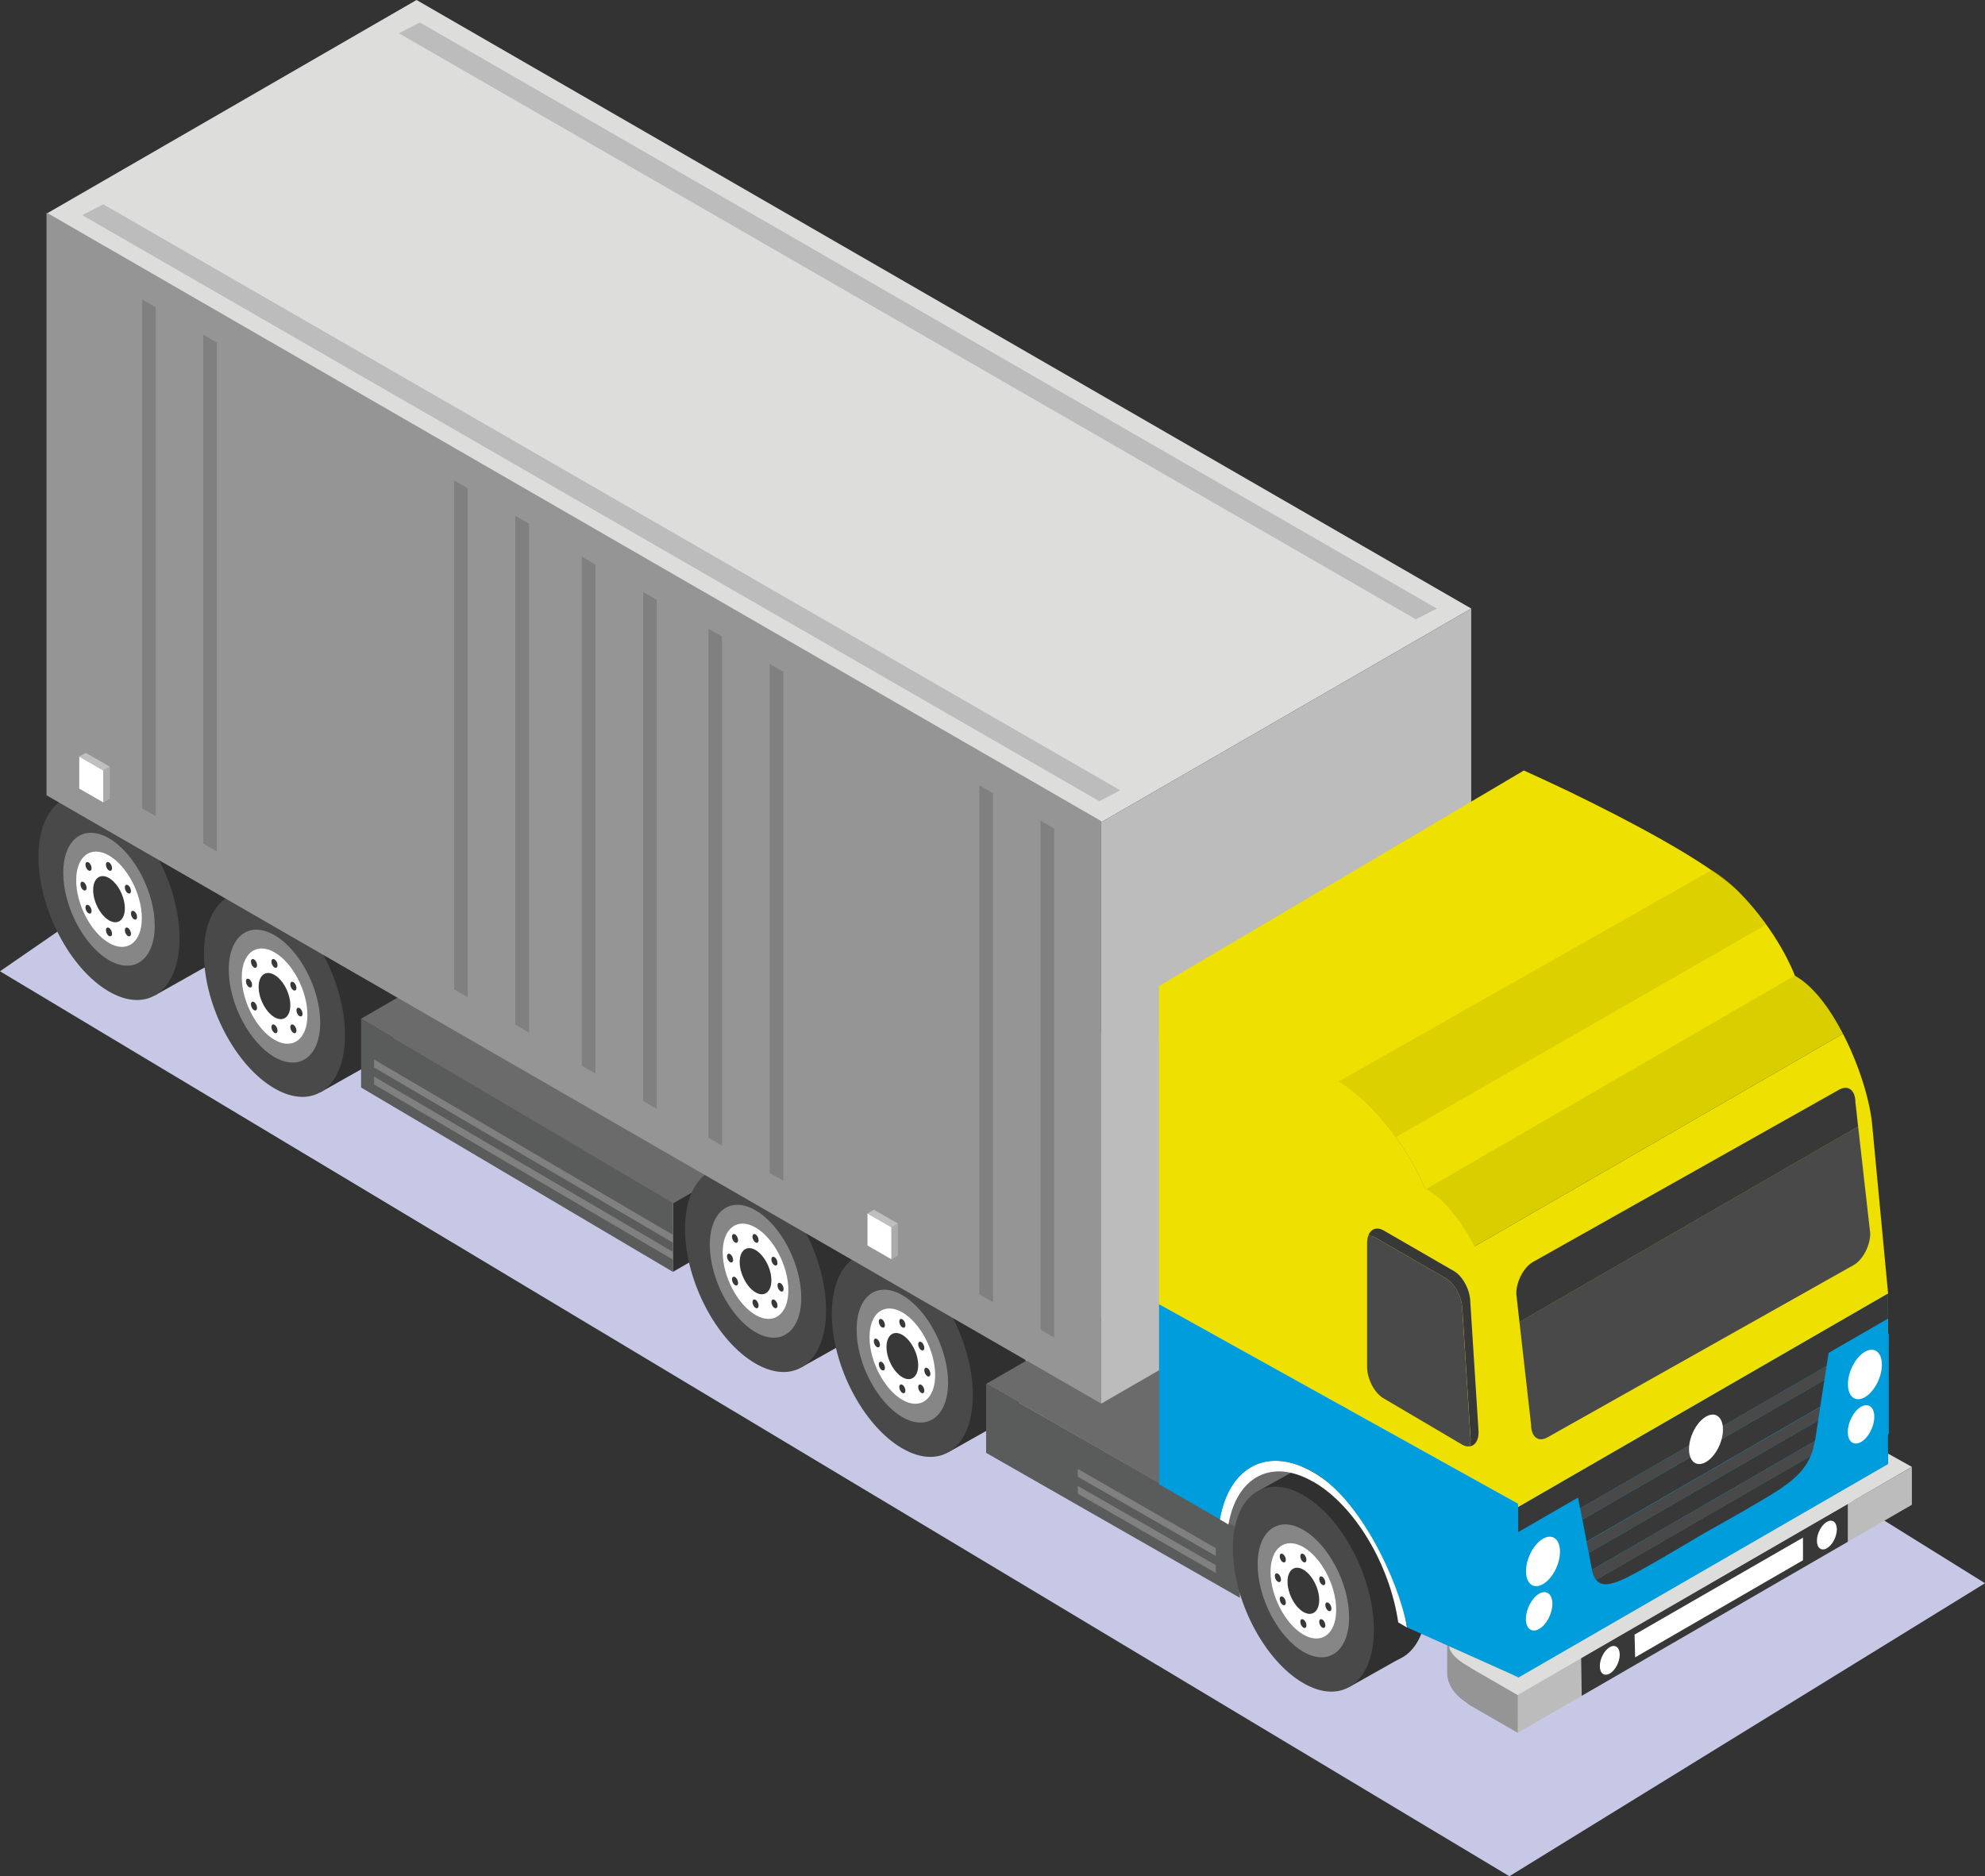 <?xml version="1.0" encoding="UTF-8"?>
<svg xmlns="http://www.w3.org/2000/svg" viewBox="0 0 175.37 165.78">
  <rect x="0" y="0" width="175.37" height="165.78" fill="#333333" stroke="none"/>
  <defs>
    <style>
      .cls-1 {
        fill: #d94f6e;
      }

      .cls-1, .cls-2, .cls-3, .cls-4, .cls-5, .cls-6, .cls-7, .cls-8, .cls-9, .cls-10, .cls-11, .cls-12, .cls-13, .cls-14, .cls-15, .cls-16, .cls-17, .cls-18, .cls-19, .cls-20, .cls-21, .cls-22 {
        stroke-width: 0px;
      }

      .cls-2 {
        fill: #009ddd;
      }

      .cls-3 {
        fill: #ce3751;
      }

      .cls-4 {
        fill: #252525;
      }

      .cls-23 {
        isolation: isolate;
      }

      .cls-5 {
        fill: #eee000;
      }

      .cls-6 {
        fill: #6b6b6b;
      }

      .cls-7 {
        fill: #aa1a2c;
      }

      .cls-8 {
        fill: gray;
      }

      .cls-9 {
        fill: #868686;
      }

      .cls-10 {
        fill: #2f302f;
      }

      .cls-11 {
        fill: #494949;
      }

      .cls-12 {
        fill: #bebfbe;
      }

      .cls-13 {
        fill: #fff;
      }

      .cls-14 {
        fill: #dddddc;
      }

      .cls-15 {
        fill: #bcbcbc;
      }

      .cls-16 {
        fill: #5a5b5b;
      }

      .cls-17 {
        fill: #cac100;
        opacity: .5;
      }

      .cls-18 {
        fill: #ababab;
      }

      .cls-19 {
        fill: #383838;
      }

      .cls-20 {
        fill: #959595;
      }

      .cls-21 {
        fill: #c7c8e5;
        mix-blend-mode: multiply;
      }

      .cls-22 {
        fill: #d9cf00;
      }
    </style>
  </defs>
  <g class="cls-23">
    <g id="_レイヤー_2" data-name="レイヤー 2">
      <g id="_背景" data-name="背景">
        <g>
          <polygon class="cls-21" points="133.35 165.78 0 85.82 41.94 56.88 175.37 139.89 133.35 165.78"/>
          <g>
            <g>
              <polygon class="cls-10" points="66.31 101.4 59.45 105.36 59.45 112.38 66.31 108.42 66.31 101.4"/>
              <g>
                <path class="cls-10" d="M8.08,73.1c0,4.59,2.79,9.92,6.23,11.9,3.44,1.99,6.23-.12,6.23-4.71s-2.79-9.92-6.23-11.9c-3.44-1.99-6.23.12-6.23,4.71Z"/>
                <polygon class="cls-10" points="13.67 87.96 18.18 85.42 10.13 68.13 5.81 70.54 13.67 87.96"/>
                <path class="cls-11" d="M3.4,75.71c0,4.59,2.79,9.92,6.23,11.9,3.44,1.99,6.23-.12,6.23-4.71,0-4.59-2.79-9.92-6.23-11.9-3.44-1.99-6.23.12-6.23,4.71Z"/>
                <path class="cls-9" d="M5.59,77.12c0,2.97,1.81,6.43,4.04,7.72,2.23,1.29,4.04-.08,4.04-3.05,0-2.97-1.81-6.43-4.04-7.72-2.23-1.29-4.04.08-4.04,3.05Z"/>
                <path class="cls-13" d="M6.73,77.78c0,2.13,1.3,4.61,2.9,5.54,1.6.92,2.9-.06,2.9-2.19,0-2.13-1.3-4.61-2.9-5.54-1.6-.92-2.9.06-2.9,2.19Z"/>
                <path class="cls-19" d="M8.23,78.64c0,1.03.63,2.23,1.4,2.68.77.45,1.4-.03,1.4-1.06,0-1.03-.63-2.23-1.4-2.68s-1.4.03-1.4,1.06Z"/>
                <path class="cls-19" d="M9.36,76.4c0,.2.12.43.27.51.15.09.27,0,.27-.2s-.12-.43-.27-.51c-.15-.09-.27,0-.27.2Z"/>
                <path class="cls-19" d="M7.55,76.4c0,.2.12.43.27.51.15.09.27,0,.27-.2,0-.2-.12-.43-.27-.51-.15-.09-.27,0-.27.2Z"/>
                <path class="cls-19" d="M11.03,78.41c0,.2.12.43.27.51.15.09.27,0,.27-.2,0-.2-.12-.43-.27-.51-.15-.09-.27,0-.27.2Z"/>
                <path class="cls-19" d="M7.55,80.18c0,.2.12.43.27.51.15.09.27,0,.27-.2,0-.2-.12-.43-.27-.51-.15-.09-.27,0-.27.2Z"/>
                <path class="cls-19" d="M11.03,82.19c0,.2.12.43.27.51.15.09.27,0,.27-.2,0-.2-.12-.43-.27-.51-.15-.09-.27,0-.27.2Z"/>
                <path class="cls-19" d="M7.11,78.14c0,.2.12.43.27.51.15.09.27,0,.27-.2,0-.2-.12-.43-.27-.51-.15-.09-.27,0-.27.2Z"/>
                <path class="cls-19" d="M11.57,80.71c0,.2.12.43.27.51.15.09.27,0,.27-.2,0-.2-.12-.43-.27-.51s-.27,0-.27.2Z"/>
                <path class="cls-19" d="M9.36,82.19c0,.2.12.43.27.51s.27,0,.27-.2c0-.2-.12-.43-.27-.51-.15-.09-.27,0-.27.2Z"/>
              </g>
              <g>
                <path class="cls-10" d="M22.71,81.66c0,4.59,2.79,9.92,6.23,11.9,3.44,1.99,6.23-.12,6.23-4.71,0-4.59-2.79-9.92-6.23-11.9-3.44-1.99-6.23.12-6.23,4.71Z"/>
                <polygon class="cls-10" points="28.29 96.52 32.8 93.98 24.75 76.69 20.44 79.1 28.29 96.52"/>
                <path class="cls-11" d="M18.02,84.27c0,4.59,2.79,9.92,6.23,11.9,3.44,1.99,6.23-.12,6.23-4.71,0-4.59-2.79-9.92-6.23-11.9-3.44-1.99-6.23.12-6.23,4.71Z"/>
                <path class="cls-9" d="M20.21,85.68c0,2.97,1.81,6.43,4.04,7.72,2.23,1.29,4.04-.08,4.04-3.05,0-2.97-1.81-6.43-4.04-7.72-2.23-1.29-4.04.08-4.04,3.05Z"/>
                <path class="cls-13" d="M21.36,86.34c0,2.13,1.3,4.61,2.9,5.54,1.6.92,2.9-.06,2.9-2.19,0-2.13-1.3-4.61-2.9-5.54-1.6-.92-2.9.06-2.9,2.19Z"/>
                <path class="cls-19" d="M22.85,87.2c0,1.03.63,2.23,1.4,2.68.77.45,1.4-.03,1.4-1.06s-.63-2.23-1.4-2.68c-.77-.45-1.4.03-1.4,1.06Z"/>
                <path class="cls-19" d="M23.98,84.97c0,.2.12.43.27.51s.27,0,.27-.2c0-.2-.12-.43-.27-.51-.15-.09-.27,0-.27.2Z"/>
                <path class="cls-19" d="M22.17,84.97c0,.2.12.43.27.51.15.09.27,0,.27-.2s-.12-.43-.27-.51c-.15-.09-.27,0-.27.2Z"/>
                <path class="cls-19" d="M25.65,86.98c0,.2.12.43.27.51.15.09.27,0,.27-.2,0-.2-.12-.43-.27-.51-.15-.09-.27,0-.27.2Z"/>
                <path class="cls-19" d="M22.17,88.74c0,.2.12.43.27.51.15.09.27,0,.27-.2s-.12-.43-.27-.51c-.15-.09-.27,0-.27.2Z"/>
                <path class="cls-19" d="M25.65,90.75c0,.2.12.43.27.51.15.09.27,0,.27-.2s-.12-.43-.27-.51c-.15-.09-.27,0-.27.2Z"/>
                <path class="cls-19" d="M21.73,86.71c0,.2.12.43.27.51.15.09.27,0,.27-.2,0-.2-.12-.43-.27-.51-.15-.09-.27,0-.27.2Z"/>
                <path class="cls-19" d="M26.19,89.27c0,.2.12.43.27.51s.27,0,.27-.2c0-.2-.12-.43-.27-.51s-.27,0-.27.2Z"/>
                <path class="cls-19" d="M23.98,90.75c0,.2.12.43.27.51s.27,0,.27-.2-.12-.43-.27-.51c-.15-.09-.27,0-.27.2Z"/>
              </g>
              <g>
                <polygon class="cls-6" points="71.92 99.14 44.37 82.81 31.9 90.01 59.45 106.34 71.92 99.14"/>
                <polygon class="cls-16" points="59.45 106.29 59.45 112.38 31.9 96.09 31.9 90 59.45 106.29"/>
                <polygon class="cls-8" points="59.45 110.61 59.45 111.3 33.05 95.82 33.05 95.13 59.45 110.61"/>
                <polygon class="cls-8" points="59.45 109.11 59.45 109.8 33.05 94.32 33.05 93.62 59.45 109.11"/>
              </g>
              <g>
                <path class="cls-10" d="M65.2,105.97c0,4.59,2.79,9.92,6.23,11.9,3.44,1.99,6.23-.12,6.23-4.71,0-4.59-2.79-9.92-6.23-11.9-3.44-1.99-6.23.12-6.23,4.71Z"/>
                <polygon class="cls-10" points="70.79 120.82 75.3 118.29 67.25 101 62.94 103.41 70.79 120.82"/>
                <path class="cls-11" d="M60.52,108.58c0,4.59,2.79,9.92,6.23,11.9,3.44,1.99,6.23-.12,6.23-4.71,0-4.59-2.79-9.92-6.23-11.9-3.44-1.99-6.23.12-6.23,4.71Z"/>
                <path class="cls-9" d="M62.71,109.99c0,2.97,1.81,6.43,4.04,7.72,2.23,1.29,4.04-.08,4.04-3.05,0-2.97-1.81-6.43-4.04-7.72-2.23-1.29-4.04.08-4.04,3.05Z"/>
                <path class="cls-13" d="M63.85,110.65c0,2.13,1.3,4.61,2.9,5.54,1.6.92,2.9-.06,2.9-2.19,0-2.13-1.3-4.61-2.9-5.54-1.6-.92-2.9.06-2.9,2.19Z"/>
                <path class="cls-19" d="M65.35,111.51c0,1.03.63,2.23,1.4,2.68.77.45,1.4-.03,1.4-1.06,0-1.03-.63-2.23-1.4-2.68-.77-.45-1.4.03-1.4,1.06Z"/>
                <path class="cls-19" d="M66.48,109.27c0,.2.12.43.27.51.15.09.27,0,.27-.2s-.12-.43-.27-.51c-.15-.09-.27,0-.27.2Z"/>
                <path class="cls-19" d="M64.67,109.27c0,.2.12.43.27.51.15.09.27,0,.27-.2s-.12-.43-.27-.51c-.15-.09-.27,0-.27.2Z"/>
                <path class="cls-19" d="M68.15,111.28c0,.2.12.43.27.51s.27,0,.27-.2c0-.2-.12-.43-.27-.51-.15-.09-.27,0-.27.2Z"/>
                <path class="cls-19" d="M64.67,113.04c0,.2.12.43.27.51.15.09.27,0,.27-.2s-.12-.43-.27-.51c-.15-.09-.27,0-.27.2Z"/>
                <path class="cls-19" d="M68.15,115.05c0,.2.12.43.27.51.15.09.27,0,.27-.2s-.12-.43-.27-.51c-.15-.09-.27,0-.27.2Z"/>
                <path class="cls-19" d="M64.23,111.01c0,.2.12.43.27.51s.27,0,.27-.2c0-.2-.12-.43-.27-.51-.15-.09-.27,0-.27.2Z"/>
                <path class="cls-19" d="M68.69,113.58c0,.2.12.43.27.51.15.09.27,0,.27-.2,0-.2-.12-.43-.27-.51-.15-.09-.27,0-.27.2Z"/>
                <path class="cls-19" d="M66.48,115.05c0,.2.12.43.27.51.15.09.27,0,.27-.2s-.12-.43-.27-.51c-.15-.09-.27,0-.27.2Z"/>
              </g>
              <g>
                <path class="cls-10" d="M78.17,113.47c0,4.59,2.79,9.92,6.23,11.9,3.44,1.99,6.23-.12,6.23-4.71,0-4.59-2.79-9.92-6.23-11.9-3.44-1.99-6.23.12-6.23,4.71Z"/>
                <polygon class="cls-10" points="83.76 128.33 88.27 125.79 80.22 108.5 75.9 110.91 83.76 128.33"/>
                <path class="cls-11" d="M73.49,116.08c0,4.59,2.79,9.92,6.23,11.9,3.44,1.99,6.23-.12,6.23-4.71,0-4.59-2.79-9.92-6.23-11.9-3.44-1.99-6.23.12-6.23,4.71Z"/>
                <path class="cls-9" d="M75.68,117.49c0,2.97,1.81,6.43,4.04,7.72,2.23,1.29,4.04-.08,4.04-3.05,0-2.97-1.81-6.43-4.04-7.72-2.23-1.29-4.04.08-4.04,3.05Z"/>
                <path class="cls-13" d="M76.82,118.15c0,2.13,1.3,4.61,2.9,5.54,1.6.92,2.9-.06,2.9-2.19s-1.3-4.61-2.9-5.54c-1.6-.92-2.9.06-2.9,2.19Z"/>
                <path class="cls-19" d="M78.32,119.01c0,1.03.63,2.23,1.4,2.68.77.45,1.4-.03,1.4-1.06,0-1.03-.63-2.23-1.4-2.68-.77-.45-1.4.03-1.4,1.06Z"/>
                <path class="cls-19" d="M79.45,116.77c0,.2.12.43.27.51.15.09.27,0,.27-.2s-.12-.43-.27-.51c-.15-.09-.27,0-.27.2Z"/>
                <path class="cls-19" d="M77.64,116.77c0,.2.12.43.27.51s.27,0,.27-.2-.12-.43-.27-.51c-.15-.09-.27,0-.27.2Z"/>
                <path class="cls-19" d="M81.12,118.78c0,.2.12.43.27.51.15.09.27,0,.27-.2s-.12-.43-.27-.51-.27,0-.27.2Z"/>
                <path class="cls-19" d="M77.64,120.55c0,.2.12.43.27.51s.27,0,.27-.2c0-.2-.12-.43-.27-.51-.15-.09-.27,0-.27.2Z"/>
                <path class="cls-19" d="M81.12,122.56c0,.2.12.43.27.51.15.09.27,0,.27-.2,0-.2-.12-.43-.27-.51s-.27,0-.27.2Z"/>
                <path class="cls-19" d="M77.2,118.51c0,.2.12.43.27.51s.27,0,.27-.2-.12-.43-.27-.51c-.15-.09-.27,0-.27.2Z"/>
                <path class="cls-19" d="M81.66,121.08c0,.2.12.43.27.51.15.09.27,0,.27-.2,0-.2-.12-.43-.27-.51-.15-.09-.27,0-.27.2Z"/>
                <path class="cls-19" d="M79.45,122.56c0,.2.12.43.27.51.15.09.27,0,.27-.2s-.12-.43-.27-.51c-.15-.09-.27,0-.27.2Z"/>
              </g>
              <path class="cls-4" d="M108.55,134.7l4.78-2.89,3.22-2.57s-2.56-.94-2.8-1.1c-.24-.15-6.43,2.06-5.2,6.56Z"/>
              <g>
                <polygon class="cls-6" points="121.8 127.78 99.59 115.08 87.12 122.28 109.44 135.06 121.8 127.78"/>
                <polygon class="cls-16" points="87.12 122.28 109.54 135.1 109.54 141.18 87.12 128.37 87.12 122.28"/>
                <polygon class="cls-8" points="95.22 131.29 107.41 138.29 107.41 138.98 95.22 131.98 95.22 131.29"/>
                <polygon class="cls-8" points="95.22 129.79 107.41 136.79 107.41 137.48 95.22 130.48 95.22 129.79"/>
              </g>
              <polygon class="cls-14" points="97.29 72.65 4.11 18.88 36.8 0 129.98 53.77 97.29 72.65"/>
              <polygon class="cls-15" points="125.09 54.72 35.24 2.94 37.09 1.98 126.94 53.77 125.09 54.72"/>
              <polygon class="cls-15" points="97.12 70.79 7.27 19.01 9.12 18.05 98.97 69.83 97.12 70.79"/>
              <g>
                <polygon class="cls-15" points="129.98 53.77 129.98 94.61 129.98 97.82 129.98 105.16 97.29 124.02 97.29 116.69 97.29 113.49 97.29 72.65 129.98 53.77"/>
                <polygon class="cls-13" points="44.1 50.22 69.35 64.8 73.15 69.77 44.1 53.01 44.1 50.22"/>
                <polygon class="cls-13" points="44.1 45.31 63.25 56.57 67.05 61.54 44.1 48.1 44.1 45.31"/>
                <polygon class="cls-20" points="97.29 72.55 97.29 113.49 97.29 119.22 97.29 124.02 4.11 70.27 4.11 65.46 4.11 59.72 4.11 18.78 97.29 72.55"/>
                <polygon class="cls-8" points="91.93 72.51 93.14 73.21 93.14 118.18 91.93 117.48 91.93 72.51"/>
                <polygon class="cls-8" points="86.52 69.39 87.73 70.09 87.73 115.06 86.52 114.36 86.52 69.39"/>
                <polygon class="cls-8" points="68 58.67 69.21 59.36 69.21 104.34 68 103.64 68 58.67"/>
                <polygon class="cls-8" points="62.59 55.55 63.79 56.24 63.79 101.22 62.59 100.52 62.59 55.55"/>
                <polygon class="cls-8" points="56.82 52.31 58.02 53 58.02 97.98 56.82 97.28 56.82 52.31"/>
                <polygon class="cls-8" points="51.4 49.19 52.61 49.88 52.61 94.86 51.4 94.16 51.4 49.19"/>
                <polygon class="cls-8" points="45.53 45.57 46.74 46.27 46.74 91.24 45.53 90.54 45.53 45.57"/>
                <polygon class="cls-8" points="40.12 42.45 41.33 43.15 41.33 88.12 40.12 87.42 40.12 42.45"/>
                <polygon class="cls-8" points="17.96 29.57 19.17 30.27 19.17 75.24 17.96 74.54 17.96 29.57"/>
                <polygon class="cls-8" points="12.55 26.45 13.76 27.15 13.76 72.12 12.55 71.42 12.55 26.45"/>
              </g>
              <g>
                <path class="cls-10" d="M113.6,134.21c0,4.59,2.79,9.92,6.23,11.9,3.44,1.99,6.23-.12,6.23-4.71,0-4.59-2.79-9.92-6.23-11.9-3.44-1.99-6.23.12-6.23,4.71Z"/>
                <polygon class="cls-10" points="119.19 149.07 123.7 146.53 115.65 129.24 111.33 131.65 119.19 149.07"/>
                <path class="cls-11" d="M108.92,136.82c0,4.59,2.79,9.92,6.23,11.9,3.44,1.99,6.23-.12,6.23-4.71,0-4.59-2.79-9.92-6.23-11.9-3.44-1.99-6.23.12-6.23,4.71Z"/>
                <path class="cls-9" d="M111.11,138.23c0,2.97,1.81,6.43,4.04,7.72,2.23,1.29,4.04-.08,4.04-3.05,0-2.97-1.81-6.43-4.04-7.72-2.23-1.29-4.04.08-4.04,3.05Z"/>
                <path class="cls-13" d="M112.25,138.89c0,2.13,1.3,4.61,2.9,5.54,1.6.92,2.9-.06,2.9-2.19,0-2.13-1.3-4.61-2.9-5.54-1.6-.92-2.9.06-2.9,2.19Z"/>
                <path class="cls-19" d="M113.75,139.75c0,1.03.63,2.23,1.4,2.68.77.45,1.4-.03,1.4-1.06,0-1.03-.63-2.23-1.4-2.68s-1.4.03-1.4,1.06Z"/>
                <path class="cls-19" d="M114.88,137.51c0,.2.12.43.27.51s.27,0,.27-.2-.12-.43-.27-.51c-.15-.09-.27,0-.27.2Z"/>
                <path class="cls-19" d="M113.06,137.51c0,.2.12.43.27.51.15.09.27,0,.27-.2s-.12-.43-.27-.51c-.15-.09-.27,0-.27.2Z"/>
                <path class="cls-19" d="M116.55,139.52c0,.2.12.43.27.51.15.09.27,0,.27-.2,0-.2-.12-.43-.27-.51-.15-.09-.27,0-.27.2Z"/>
                <path class="cls-19" d="M113.06,141.29c0,.2.12.43.27.51.15.09.27,0,.27-.2,0-.2-.12-.43-.27-.51-.15-.09-.27,0-.27.2Z"/>
                <path class="cls-19" d="M116.55,143.3c0,.2.12.43.27.51.15.09.27,0,.27-.2s-.12-.43-.27-.51c-.15-.09-.27,0-.27.2Z"/>
                <path class="cls-19" d="M112.63,139.25c0,.2.12.43.27.51.15.09.27,0,.27-.2,0-.2-.12-.43-.27-.51-.15-.09-.27,0-.27.2Z"/>
                <path class="cls-19" d="M117.09,141.82c0,.2.12.43.27.51.15.09.27,0,.27-.2,0-.2-.12-.43-.27-.51-.15-.09-.27,0-.27.2Z"/>
                <path class="cls-19" d="M114.88,143.3c0,.2.12.43.27.51.15.09.27,0,.27-.2s-.12-.43-.27-.51c-.15-.09-.27,0-.27.2Z"/>
              </g>
              <g>
                <g>
                  <polygon class="cls-3" points="116.04 103.42 134.9 94.57 134.9 72.54 158.31 86.06 118.82 108.86 116.04 103.42"/>
                  <path class="cls-5" d="M165.42,99.57l1.39,14.73-.18,16.27-9.48-5.47-23.14,13.53-12.08-23.68,40.89-23.61c1.45,2.8,2.44,6.04,2.6,8.24Z"/>
                  <path class="cls-22" d="M158.31,86.06l.17.1c1.63.85,3.14,2.86,4.34,5.18l-40.89,23.61-3.1-6.08,39.49-22.8Z"/>
                </g>
                <polygon class="cls-7" points="119.12 132.57 119.12 101.17 118.44 100.78 118.44 132.57 119.12 132.57"/>
                <path class="cls-13" d="M116.04,130.93c3.69,2.13,6.76,7.38,7.49,12.42l.77.45c-.81-5.57-4.2-11.36-8.27-13.71-4.07-2.35-7.46-.48-8.27,4.16l.77.45c.73-4.2,3.81-5.9,7.49-3.77Z"/>
              </g>
              <polygon class="cls-2" points="166.8 114.3 134.12 133.17 134.12 149.46 166.8 130.59 166.8 114.3"/>
              <path class="cls-2" d="M166.87,117.83l-2.82,1.79c-.87.51-1.59,1.91-1.59,3.08v4.57c0,1.17.72,1.71,1.59,1.2l2.82-1.79v-8.85Z"/>
              <path class="cls-2" d="M136.92,135.15l-2.8,1.62v8.81s2.8-1.62,2.8-1.62c.87-.51,1.59-1.87,1.59-3.04v-4.57c0-1.17-.72-1.71-1.59-1.2Z"/>
              <path class="cls-13" d="M137.82,137.1c0,1.11-.67,2.39-1.5,2.87-.83.48-1.5-.03-1.5-1.14,0-1.11.67-2.39,1.5-2.87.83-.48,1.5.03,1.5,1.14Z"/>
              <path class="cls-13" d="M137.15,141.7c0,.86-.52,1.86-1.17,2.23s-1.17-.02-1.17-.88c0-.86.52-1.86,1.17-2.23.64-.37,1.17.02,1.17.88Z"/>
              <path class="cls-13" d="M166.26,120.58c0,1.11-.67,2.39-1.5,2.87-.83.48-1.5-.03-1.5-1.14s.67-2.39,1.5-2.87c.83-.48,1.5.03,1.5,1.14Z"/>
              <path class="cls-13" d="M165.59,125.18c0,.86-.52,1.86-1.17,2.23-.64.37-1.17-.02-1.17-.88,0-.86.52-1.86,1.17-2.23.64-.37,1.17.02,1.17.88Z"/>
              <path class="cls-20" d="M127.85,144.65s0,2.34,0,3.16c0,1.65,1.69,2.61,1.69,2.61l.45-3.71-2.13-2.05Z"/>
              <g>
                <g>
                  <polygon class="cls-15" points="134.01 149.73 134.09 153.11 139.74 149.84 139.69 146.45 134.01 149.73"/>
                  <polygon class="cls-15" points="168.91 129.62 163.25 132.88 163.25 136.23 168.91 132.96 168.91 129.62"/>
                  <polygon class="cls-19" points="139.69 146.45 139.74 149.84 163.25 136.23 163.25 132.88 139.69 146.45"/>
                  <polygon class="cls-13" points="159.29 135.86 144.41 144.43 144.46 146.44 159.29 137.86 159.29 135.86"/>
                </g>
                <path class="cls-20" d="M134.09,149.77v3.34s-4.18-2.41-4.18-2.41c-.5-.29-1.12-1.01-1.12-1.58v-2.4s5.3,3.06,5.3,3.06Z"/>
                <path class="cls-14" d="M127.85,144.65l6.24,3.61,32.72-18.9v-.92s2.1,1.17,2.1,1.17l-34.82,20.15-4.31-2.49c-.65-.37-1.38-.85-1.69-1.53l-.25-1.1Z"/>
              </g>
              <path class="cls-13" d="M143.1,146.2c0,.64-.39,1.39-.88,1.67s-.88-.02-.88-.66c0-.64.39-1.39.88-1.67.48-.28.88.02.88.66Z"/>
              <path class="cls-13" d="M162.28,135.13c0,.64-.39,1.39-.88,1.67-.48.28-.88-.02-.88-.66,0-.64.39-1.39.88-1.67.48-.28.88.02.88.66Z"/>
              <polygon class="cls-1" points="125.84 105.05 102.4 91.52 135.09 72.64 158.53 86.17 125.84 105.05"/>
              <g>
                <path class="cls-5" d="M134.63,68.08c1.06.48,2.71,1.24,4.04,1.88,4.64,2.25,12.42,6.24,15.05,8.96,3.32,3.42,4.68,6.82,4.85,7.28l-32.65,18.91s-1.31-3.66-4.87-7.34c-2.63-2.71-10.67-6.45-15.31-8.7-2.13-1.03-3.34-1.95-3.34-1.95l32.23-19.04Z"/>
                <path class="cls-17" d="M151.21,76.89s2.03.93,4.84,4.8l-34.28,19.67-4.97-4.97,34.41-19.5Z"/>
                <path class="cls-5" d="M107.03,89.32c4.64,2.25,11.39,5.74,14.02,8.45,3.57,3.68,4.87,7.34,4.87,7.34l-23.53-13.02v-4.97c1.07.52,3.33,1.6,4.63,2.2Z"/>
              </g>
              <g>
                <polygon class="cls-13" points="127.12 142.86 125 141.64 125 138.8 127.12 140.03 127.12 142.86"/>
                <polygon class="cls-18" points="127.69 139.7 127.12 140.03 127.12 142.86 127.69 142.53 127.69 139.7"/>
                <polygon class="cls-12" points="127.69 139.7 125.57 138.48 125 138.81 127.12 140.03 127.69 139.7"/>
              </g>
              <g>
                <polygon class="cls-13" points="106.6 132.12 104.47 130.89 104.47 128.06 106.6 129.28 106.6 132.12"/>
                <polygon class="cls-18" points="107.17 128.95 106.6 129.28 106.6 132.12 107.17 131.79 107.17 128.95"/>
                <polygon class="cls-12" points="107.17 128.95 105.04 127.73 104.47 128.06 106.6 129.28 107.17 128.95"/>
              </g>
              <polygon class="cls-19" points="134.12 135.38 166.8 116.51 166.8 114.3 134.12 133.17 134.12 135.38"/>
              <g>
                <path class="cls-19" d="M139.37,132.09l9.38-5.42,12.85-7.42s-.09.59-.23,1.46l-21.77,12.57c-.14-.71-.23-1.2-.23-1.2Z"/>
                <path class="cls-19" d="M161.18,121.93c-.12.75-.25,1.58-.37,2.37l-20.64,11.91c-.12-.65-.25-1.33-.37-1.94l21.38-12.35Z"/>
                <path class="cls-19" d="M160.37,127.16c0,.06-.02.11-.03.17l-19.69,11.37s-.02-.08-.03-.14c-.06-.33-.15-.81-.25-1.35l20.26-11.7c-.1.66-.19,1.24-.25,1.64Z"/>
                <path class="cls-19" d="M157.4,131.48c-1.25.85-4.77,2.84-6.91,4.03-2.14,1.28-5.66,3.36-6.91,3.95-1.32.62-2.11.71-2.57.13l18.96-10.95c-.46,1.1-1.25,1.93-2.57,2.83Z"/>
                <path class="cls-11" d="M160.62,125.52l-20.26,11.7c-.06-.31-.12-.65-.19-.99l20.64-11.91c-.07.42-.13.83-.19,1.21Z"/>
                <path class="cls-11" d="M139.6,133.28l21.77-12.57c-.06.36-.12.78-.19,1.21l-21.38,12.35c-.07-.36-.13-.7-.19-.99Z"/>
                <path class="cls-11" d="M159.97,128.65l-18.96,10.95c-.16-.21-.28-.5-.37-.89l19.69-11.37c-.08.48-.2.92-.37,1.31Z"/>
              </g>
              <path class="cls-13" d="M152.22,126.31c0,1.11-.67,2.39-1.5,2.87-.83.48-1.5-.03-1.5-1.14,0-1.11.67-2.39,1.5-2.87.83-.48,1.5.03,1.5,1.14Z"/>
              <g>
                <path class="cls-11" d="M165.23,108.99c0,1.07-.65,2.31-1.45,2.78l-27.06,15.23c-.8.46-1.45-.03-1.45-1.1l-1.03-9.1,29.92-17.27,1.07,9.46Z"/>
                <path class="cls-19" d="M135.41,111.52l27.06-15.23c.8-.46,1.45.03,1.45,1.1l.24,2.15-29.92,17.27-.28-2.51c0-1.07.65-2.31,1.45-2.78Z"/>
              </g>
              <g>
                <polygon class="cls-13" points="9.13 70.9 7 69.68 7 66.84 9.13 68.07 9.13 70.9"/>
                <polygon class="cls-18" points="9.7 67.74 9.13 68.07 9.13 70.9 9.7 70.57 9.7 67.74"/>
                <polygon class="cls-12" points="9.7 67.74 7.57 66.52 7 66.85 9.13 68.07 9.7 67.74"/>
              </g>
              <g>
                <polygon class="cls-13" points="78.76 111.27 76.64 110.05 76.64 107.21 78.76 108.44 78.76 111.27"/>
                <polygon class="cls-18" points="79.33 108.11 78.76 108.44 78.76 111.27 79.33 110.94 79.33 108.11"/>
                <polygon class="cls-12" points="79.33 108.11 77.21 106.89 76.64 107.22 78.76 108.44 79.33 108.11"/>
              </g>
            </g>
            <g>
              <path class="cls-5" d="M132.91,118.47c-.28-4-3.34-11.53-6.94-13.41l-23.57-13.61v23.81s31.69,17.61,31.69,17.61l-1.18-14.39Z"/>
              <path class="cls-2" d="M102.4,115.25v15.9l5.38,3.1c.81-4.64,4.2-6.51,8.27-4.16,4.07,2.35,7.46,9.41,8.27,13.71l9.81,4.39v-15.02l-.03-.31-31.69-17.61Z"/>
            </g>
            <g>
              <path class="cls-19" d="M129.19,115.73c0-1.07-.65-2.31-1.45-2.78l-6.21-3.59c-.24-.14-.46-.18-.65-.16.21-.61.74-.83,1.36-.48l6.21,3.59c.8.46,1.45,1.71,1.45,2.78l.73,11.45c0,.75-.33,1.21-.8,1.26.06-.18.1-.38.1-.62l-.73-11.45Z"/>
              <path class="cls-11" d="M129.17,127.64l-6.94-4.09c-.8-.46-1.45-1.71-1.45-2.78v-10.95c0-.24.04-.45.1-.62.2-.02.42.02.65.16l6.21,3.59c.8.46,1.45,1.71,1.45,2.78l.73,11.45c0,.24-.04.45-.1.62-.2.02-.42-.02-.66-.16Z"/>
            </g>
          </g>
        </g>
      </g>
    </g>
  </g>
</svg>